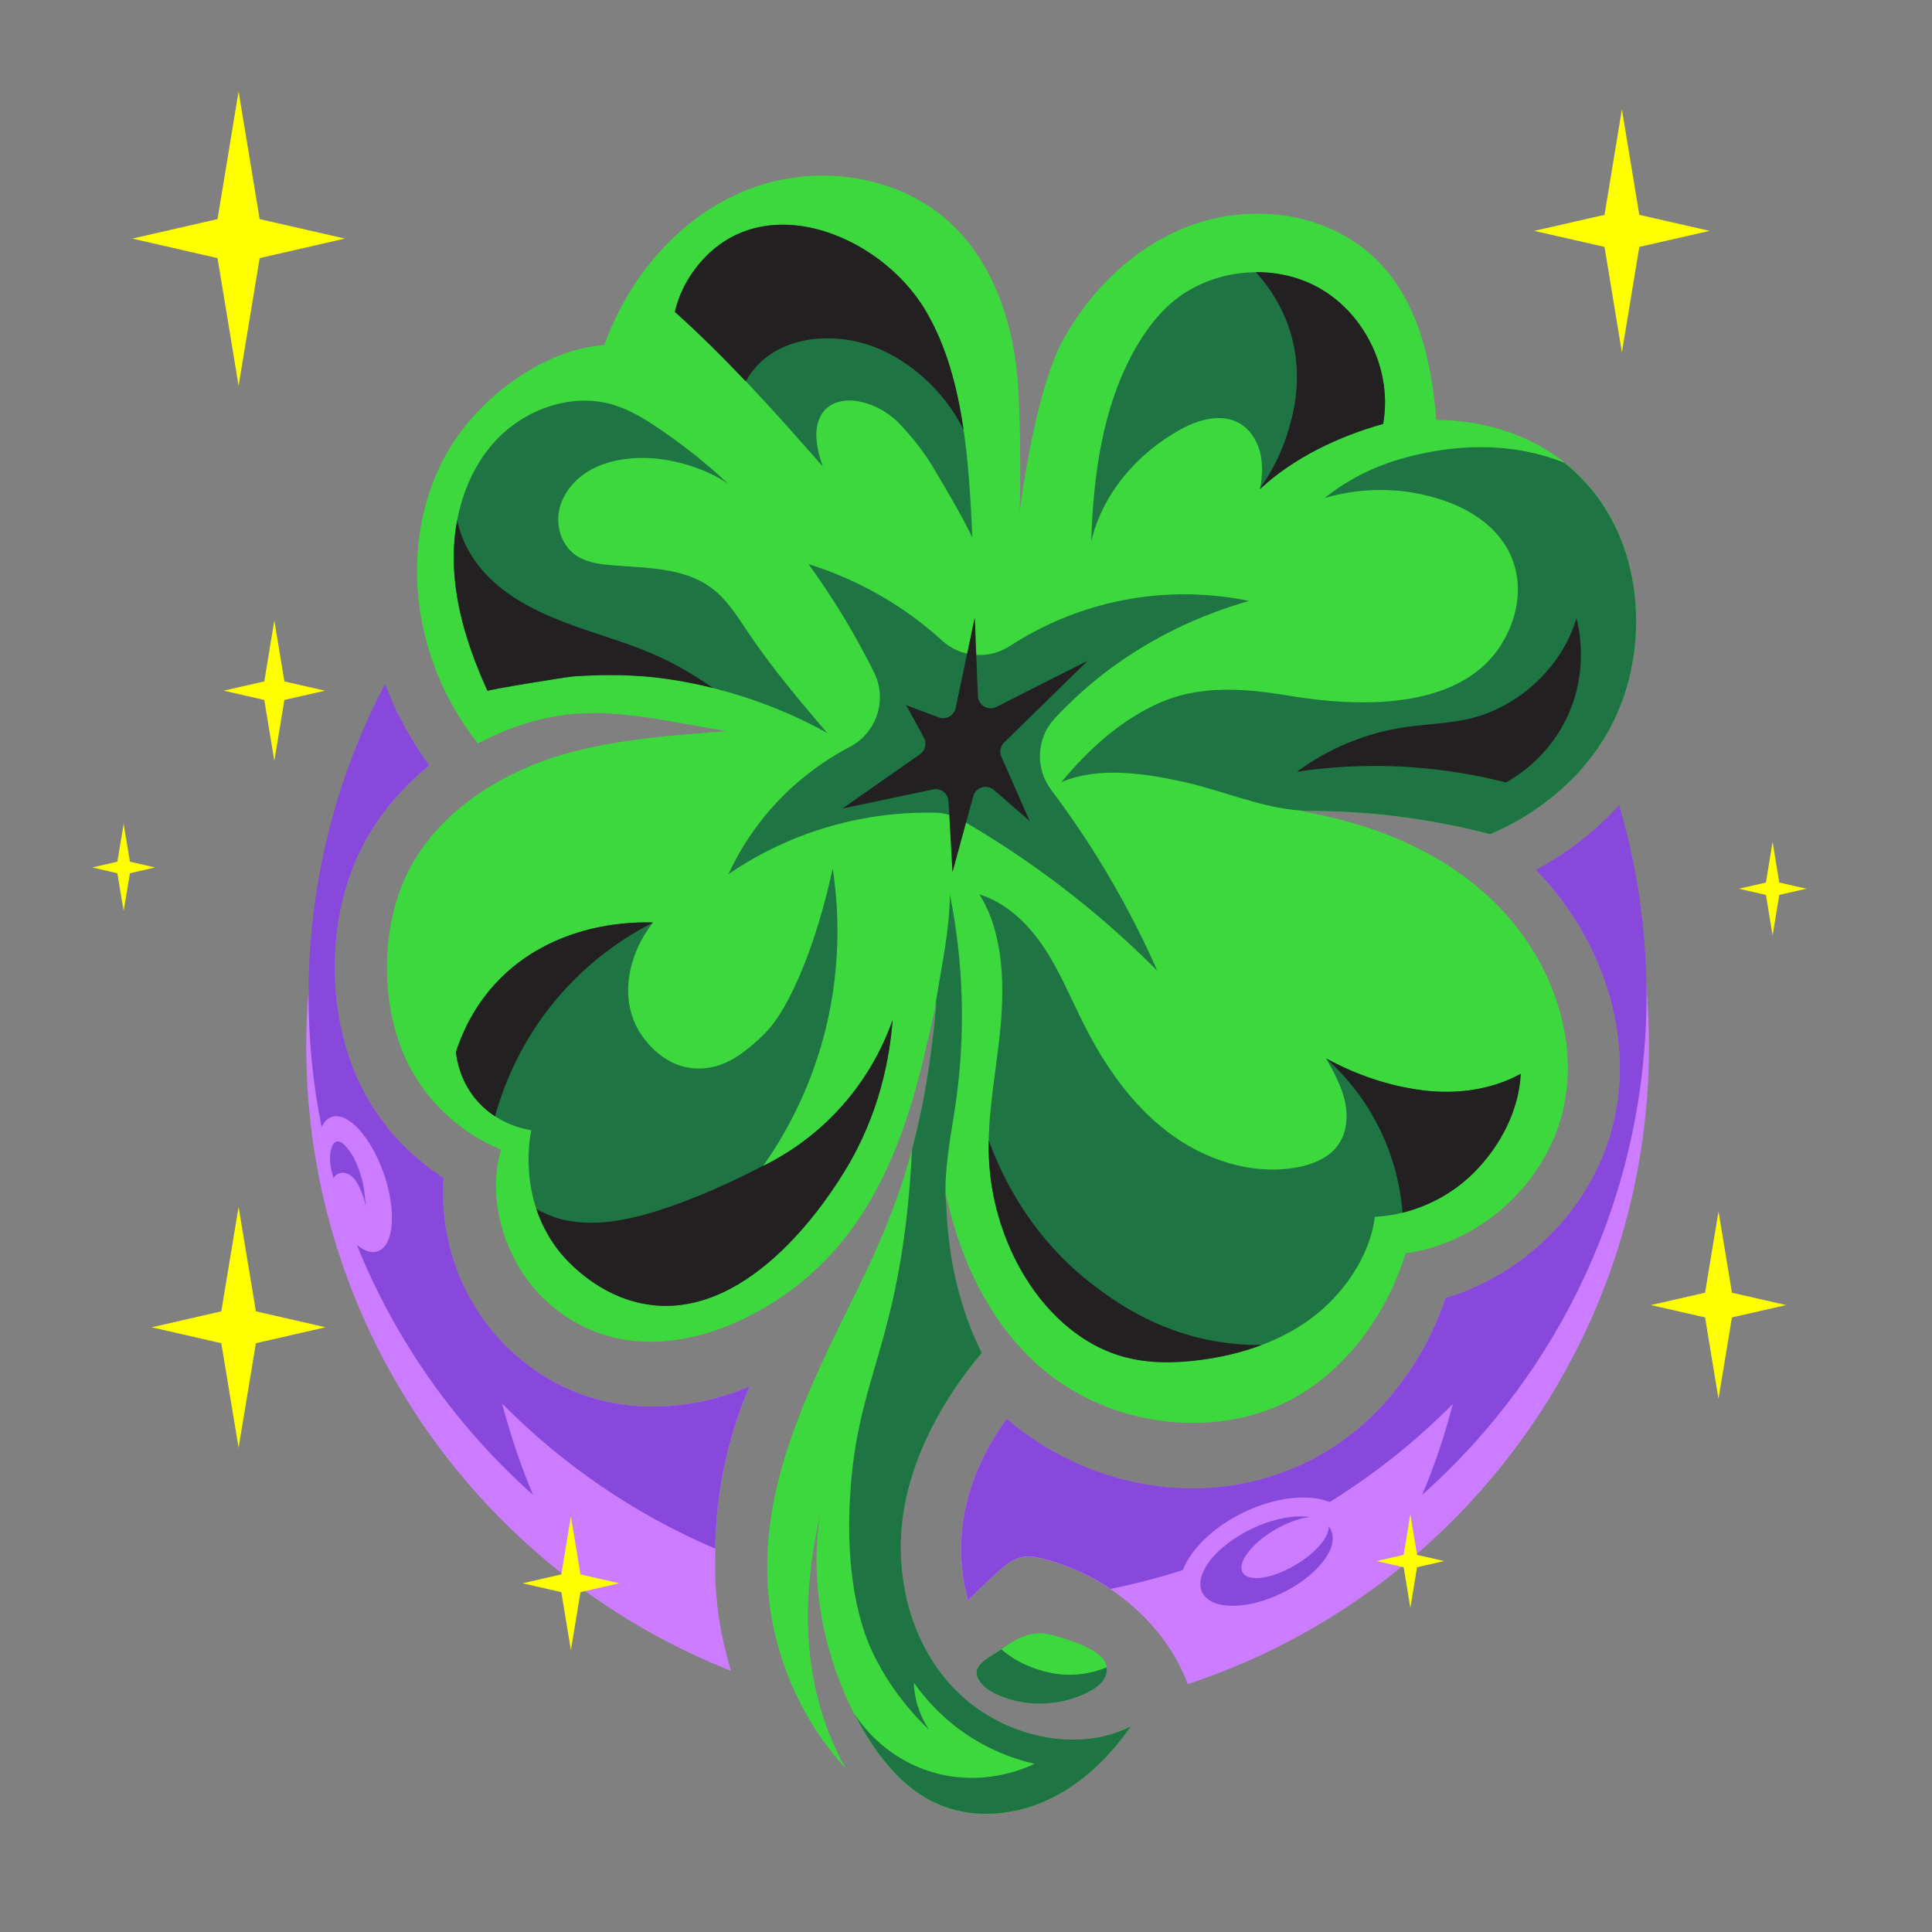 <?xml version="1.0" encoding="UTF-8"?> <svg xmlns="http://www.w3.org/2000/svg" xmlns:xlink="http://www.w3.org/1999/xlink" version="1.1" id="Слой_6__x28_копия6_x29_" x="0px" y="0px" viewBox="0 0 2000 2000" style="enable-background:new 0 0 2000 2000;" xml:space="preserve"><rect x="0" y="0" width="2000" height="2000" fill="#808080" stroke="none"/> <style type="text/css"> .st0{fill:#CC7DFF;} .st1{fill:#8848DB;} .st2{fill:#3DD83D;} .st3{fill:#1E7443;} .st4{fill:#232021;} .st5{fill:#FFFF00;} </style> <g id="Слой_3__x28_копия6_x29_"> <g> <g> <path class="st0" d="M755.3,1724.5c0.4,1.7,0.9,3.4,1.3,5.1c-53.9-21.3-104.5-49.1-150.8-82.5c-1.4-1-2.8-2-4.2-3.1 c-6.4-4.7-12.8-9.5-19.1-14.5c-0.4-0.3-0.8-0.7-1.3-1C420.3,1501.2,317,1304.2,317,1083c0-20.1,0.9-40,2.5-59.7 c8.9-104.3,40.8-202.1,90.7-288.2c0.8,1.7,1.6,3.3,2.4,5c8.9,18.3,19.5,35.8,31.6,52.3c-31.4,25.5-55.6,55.4-71.8,89 c-37.9,78.5-34.1,184.6,9.2,257.9c19.2,32.5,46.1,60.2,77.8,80.5c0,0.9-0.1,1.8-0.1,2.6c-0.2-1.2-0.3-2-0.3-2.4 c-3.8,55.1,12.8,108.7,45,151c15.8,20.8,35.3,38.8,58,53c100.9,63.1,207.2,14.3,214,11c-9.5,22.1-18.5,47.9-25,77 c-7.2,32.2-10.3,62.9-10.5,91.2c0,2.3,0,4.5,0,6.8c-0.2,5.4-0.2,10.8-0.2,16.1C740.7,1659.4,745.7,1692.3,755.3,1724.5z"></path> </g> <g> <path class="st0" d="M1707,1083c0,209.9-93.1,398.1-240.2,525.6c-0.3,0.3-0.6,0.5-0.9,0.8c-4.3,3.8-8.7,7.4-13.2,11.1 c-0.6,0.5-1.2,1-1.8,1.5c-65.1,53.1-139.9,94.6-221.4,121.4c-14.5-40-44.7-74.6-80-98.4c-6.1-4.1-12.4-7.9-18.7-11.3 c-16.8-9.1-34.8-16-53.4-20.5c-21.3-5.1-30.3,1.2-46.3,15.7c-9.9,9-19.6,18.3-29.1,27.8c-3.4-12.5-6.1-26.8-6.9-42.6 c-3.6-69,30.1-122,47-145c85.4,72.3,201.6,92,299,50c112.6-48.5,149.4-157.5,155-175c-0.4,0.8-1,2-1.9,3.6 c0.5-1.2,1.1-2.5,1.6-3.7c9.6-2.7,19-6.1,28.2-10.1c3.8-1.6,7.6-3.3,11.3-5.2c22.4-10.9,43.2-25.2,61.7-42.4 c18.6-17.2,34.4-36.8,47-58.3c13.1-22.4,22.5-46.3,27.7-71c9.7-45.7,6.1-94.8-10.5-142.1c-14.8-42.2-39.3-81.6-71.1-114.1 c20.5-11,47.2-28.1,72.7-53.1c0.8-0.8,1.6-1.6,2.4-2.4c20.5,56.4,34,116.1,39.3,178.2C1706.1,1043,1707,1062.9,1707,1083z"></path> </g> <g> <path class="st1" d="M551.7,1547.4c-79.2-70.5-142.1-158.9-182.4-258.9c-9.1-22.6-17-45.7-23.7-69.4c-1.1-4-2.2-8-3.3-12 c0,0,0,0,0,0c-3.5-13.5-6.7-27.1-9.5-40.9v0c-8.8-44-13.4-89.6-13.4-136.2c0-2.3,0-4.5,0-6.7c0.9-92.5,19.9-180.7,53.7-261.2 c7.8-18.5,16.3-36.5,25.6-54.1c3.4,9.2,7.2,18.3,11.4,27.2c0.8,1.7,1.6,3.3,2.4,5c8.9,18.3,19.5,35.8,31.6,52.3 c-31.4,25.5-55.6,55.4-71.8,89c-37.9,78.5-34.1,184.6,9.2,257.9c19.2,32.5,46.1,60.2,77.8,80.5c0,0.9-0.1,1.8-0.1,2.6 c-0.2-1.2-0.3-2-0.3-2.4c-3.8,55.1,12.8,108.7,45,151c3.7,28,9.1,55.5,16,82.3C528.4,1485.7,539,1517.1,551.7,1547.4z"></path> </g> <g> <path class="st1" d="M1704.5,1030c0,205.8-89.8,390.6-232.2,517.4c12.7-30.3,23.4-61.8,31.7-94.1c10-38.7,16.7-78.6,19.9-119.6 c3.8-1.6,7.6-3.3,11.3-5.2c22.4-10.9,43.2-25.2,61.7-42.4c18.6-17.2,34.4-36.8,47-58.3c13.1-22.4,22.5-46.3,27.7-71 c9.7-45.7,6.1-94.8-10.5-142.1c-14.8-42.2-39.3-81.6-71.1-114.1c20.5-11,47.2-28.1,72.7-53.1c0.8-0.8,1.6-1.6,2.4-2.4 c3.7-3.7,7.4-7.6,11-11.6c17.8,60.3,27.6,123.9,28.3,189.8C1704.5,1025.5,1704.5,1027.8,1704.5,1030z"></path> </g> <g> <path class="st1" d="M776,1435c-9.5,22.1-18.5,47.9-25,77c-7.2,32.2-10.3,62.9-10.5,91.2c-83.1-35.4-157.8-86.7-220.4-149.9 c-48-48.5-88.9-104-121-164.8c0,0,0,0,0,0c-7.4-14-14.3-28.2-20.7-42.7l0,0c-0.3-0.7-0.6-1.3-0.9-2c0,0,0,0,0-0.1 c-3-6.9-5.9-13.9-8.7-20.9c0,0,0,0,0,0c-5.2-13.1-10.1-26.3-14.5-39.8c-3-9.2-5.8-18.4-8.5-27.7c-12.8-45.1-21.1-92-24.5-140.3 c11-99.5,42.9-192.7,91.4-275c8.9,18.3,19.5,35.8,31.6,52.3c-31.4,25.5-55.6,55.4-71.8,89c-37.9,78.5-34.1,184.6,9.2,257.9 c19.2,32.5,46.1,60.2,77.8,80.5c0,0.9-0.1,1.8-0.1,2.6c-0.2-1.2-0.3-2-0.3-2.4c-3.8,55.1,12.8,108.7,45,151 c15.8,20.8,35.3,38.8,58,53C662.9,1487.1,769.2,1438.3,776,1435z"></path> </g> <g> <path class="st1" d="M1702.8,1015c-11.9,170.5-85.6,324-198.8,438.3c-38.3,38.7-81.2,72.9-127.8,101.8 c-8.5,5.3-17.1,10.4-25.9,15.3c-0.9,0.5-1.8,1-2.7,1.5c-13.7,7.6-27.7,14.8-41.9,21.4c0,0,0,0,0,0c-16.8,7.9-33.9,15.1-51.4,21.6 h0c-9.4,3.5-19,6.9-28.6,10h0c-24.8,8-50.2,14.7-76.1,19.9c-6.1-4.1-12.4-7.9-18.7-11.3c-16.8-9.1-34.8-16-53.4-20.5 c-21.3-5.1-30.3,1.2-46.3,15.7c-9.9,9-19.6,18.3-29.1,27.8c-3.4-12.5-6.1-26.8-6.9-42.6c-3.6-69,30.1-122,47-145 c85.4,72.3,201.6,92,299,50c112.6-48.5,149.4-157.5,155-175c-0.4,0.8-1,2-1.9,3.6c0.5-1.2,1.1-2.5,1.6-3.7 c9.6-2.7,19-6.1,28.2-10.1c3.8-1.6,7.6-3.3,11.3-5.2c22.4-10.9,43.2-25.2,61.7-42.4c18.6-17.2,34.4-36.8,47-58.3 c13.1-22.4,22.5-46.3,27.7-71c9.7-45.7,6.1-94.8-10.5-142.1c-14.8-42.2-39.3-81.6-71.1-114.1c20.5-11,47.2-28.1,72.7-53.1 C1682.7,900.6,1696.3,956.7,1702.8,1015z"></path> </g> <g> <ellipse transform="matrix(0.946 -0.325 0.325 0.946 -378.287 185.747)" class="st0" cx="367" cy="1225.5" rx="32" ry="73.5"></ellipse> </g> <g> <path class="st1" d="M378.9,1251.5c-1.1-11.2-1.6-21.9-4.8-32.8c-3-10.2-7.2-21.3-14-29.5c-2.7-3.2-6.5-8.3-11.3-7.5 c-2.5,0.4-4.2,2.9-5.1,5.3c-2,5.2-2.4,11-1.9,16.5s2,11,3.4,16.4c1.5-3.6,5.4-5.8,9.3-5.9c3.9,0,7.7,1.8,10.5,4.5 c2.9,2.7,4.9,6.1,6.6,9.6C375.1,1235.2,378.1,1243.7,378.9,1251.5z"></path> </g> <ellipse transform="matrix(0.899 -0.437 0.437 0.899 -573.809 735.438)" class="st0" cx="1311.1" cy="1614.5" rx="95.6" ry="53.5"></ellipse> <g> <ellipse transform="matrix(0.899 -0.437 0.437 0.899 -574.651 735.977)" class="st1" cx="1311.8" cy="1616.6" rx="74.1" ry="36.8"></ellipse> </g> <g> <path class="st0" d="M1374.4,1576.2c5.2,9.7-8.2,28.5-31.6,42.8c-25.3,15.5-51.7,19.6-56.8,8c-5.1-11.4,12.9-32.3,38.1-45.8 C1347.5,1568.6,1369.3,1566.7,1374.4,1576.2z"></path> </g> </g> <path class="st2" d="M1145.5,1725.3c0,0.2,0.1,0.4,0.1,0.6c0.8,5.4-1.5,11-5,15.2c-0.1,0.2-0.3,0.3-0.4,0.5 c-3.6,4.1-8.4,7.1-13.3,9.7c-15.5,8.1-33.1,12.2-50.6,12.2c-14.1,0-28.3-2.7-41.3-8.1c-8.5-3.5-17-8.4-21.7-16.3 c-1.8-2.9-3-6.3-2.3-9.7c1.3-6.6,9.8-12.2,17.3-16.8c3.1-1.9,6-3.6,8.2-5.2c0.2-0.1,0.3-0.2,0.5-0.3c11.4-8.4,24.3-16.2,38.9-16.3 h0.2c8.6,0,17,2.7,25.1,5.3c11.1,3.6,22.4,7.3,32.1,13.7C1139,1713.5,1144.4,1718.6,1145.5,1725.3z"></path> <path class="st2" d="M1681.5,719.5c-6.8,20.2-15.9,37.9-26.3,53.3c-4.1,6.1-8.4,11.8-12.8,17.1c-0.9,1.1-1.8,2.2-2.7,3.3 c-39.1,45.9-86.9,66.1-97.2,70.3c-29.2-7.6-63.1-14.5-101-19c-26.2-3.1-50.7-4.5-73.2-4.9c-4.6-0.1-9-0.1-13.4-0.1 c-1,0-2.1,0-3.1,0c-2.1,0-4.2,0-6.3,0c9.1,1.6,18.2,3.4,27.2,5.4c65.9,14.9,127.7,42.8,175.8,90.6c54.7,54.3,86.4,134.8,70.3,210.2 c-11.2,52.8-46.6,99.1-92.9,126.6c-21.7,12.9-45.8,21.7-70.8,25.1c-22.8,74.1-77.9,142.7-152.1,165.5 c-22.1,6.8-45.2,10.1-68.4,10.1c-54.3,0-108.8-18.2-151.2-52.4c-56-45.1-89.1-113.9-104.2-184.2c0,3.8,0.1,7.6,0.3,11.4 c0,0,0,0,0,0c1.8,52.9,13.1,105.7,36.7,153c-41.4,49.1-75.1,111-82.3,174.8c-3,26.3-1.5,53.3,4.4,79.1c4.6,19.8,11.8,39,21.8,56.5 c8.6,15.1,19.1,29.1,31.7,41.2c10.1,9.8,21.6,18.4,34.1,25.5c25.7,14.7,55.3,23.1,84.3,23.1c20.9,0,41.6-4.4,60.3-13.9 c0,0,0,0-0.1,0.1c-22.2,32-51.2,60.2-86.6,76.5c-19.7,9.1-41.6,14.1-63.2,14.1c-17.3,0-34.4-3.2-50.2-10.2 c-32.7-14.4-57.1-43.1-75.4-73.8c-3.8-6.4-7.4-12.9-10.8-19.6c0,0,0,0,0,0c0,0,0,0,0,0c-1.4-2.8-2.9-5.7-4.2-8.6 c-18.8-39.5-30.7-83.2-33.9-127c-1.7-23.3-0.9-46.7,2.7-69.4c-5.1,22.5-8.8,45-10.8,67.4c-3.7,41.2-1.5,82.1,8.7,121.8 c6.3,24.7,15.7,48.9,28.8,72.5c-21.4-23.3-39-50-52.3-78.7c-18.4-39.6-28.5-83-29-126.7c0-0.6,0-1.2,0-1.8 c-0.7-102.4,48.5-197.7,93.8-289.6c24.3-49.3,42.7-94.2,56.3-144.8c0,0,0,0,0,0c0,0,0,0,0,0c11.9-44.3,20-92.9,25.2-152.6 c-0.6,2.8-1.3,5.7-1.9,8.5c0,0,0,0,0,0c-7,31.4-13.9,62.9-23.1,93.8c-16,53.3-38.8,105.5-74.7,148.5 c-27.5,32.9-62.2,59.8-100.9,78.2c-29.8,14.2-62.8,23.3-95.5,23.3c-11.4,0-22.7-1.1-33.9-3.5c-41.8-8.8-79.5-35.7-101.5-72.4 c-22-36.7-31.3-82-19.3-123c-4.7-1.9-9.4-4.1-13.9-6.4c-31.5-16.1-58.5-41.2-76.5-71.7c-34.7-58.7-36.6-145.8-7.1-207 c27.2-56.3,82-95.6,140.7-117.1c53.5-19.6,115.4-25.2,173.2-29.7c5.6-0.4,11.2-0.9,16.7-1.3c-4.2-0.8-8.4-1.5-12.6-2.3 c-9.4-1.7-18.7-3.3-28.1-5c-31.8-5.7-64-11.4-96.3-11.4c-2.4,0-4.7,0-7.1,0.1c-39.6,1-77.9,12.7-112.9,31.4 c-20-25.2-35.8-53.7-46.5-83.9c-0.7-2-1.4-4.1-2.1-6.1c-3.8-11.5-6.9-23.3-9.3-35.2c-1-5-1.8-9.9-2.5-14.9 c-8.4-59.4,2.5-122.3,35.4-172.4c32.9-50.1,95.9-96.1,155.8-99.9c25.3-71.1,78.7-133.8,149-161.2c24.4-9.5,50.8-14.3,77.1-14.3 c49.4,0,98.6,16.9,134.2,51c29.5,28.3,48.2,66,58.5,105.8c2.9,11.1,5.1,22.3,6.7,33.5c0.8,5.3,1.4,11.1,2,17.4c0.3,2.9,0.5,6,0.7,9 c3.9,54.8,1.8,131.4,1.8,131.4s8.6-71.2,25.8-129.2c0.9-2.9,1.8-5.9,2.7-8.7c4.8-15,10.2-28.9,16.2-39.8c1.5-2.8,3.1-5.5,4.7-8.2h0 c29.9-50.4,75.4-92.4,130.7-111.7c21-7.4,43.5-11.1,65.9-11.1c39.5,0,78.7,11.7,109.8,35.8c53.4,41.5,70.1,110.4,75.5,177.8h0.2 c19.8,0,80.6,2.4,133.2,44.6c2.5,2,5.1,4.2,7.6,6.4C1696.3,546.8,1706.1,645.9,1681.5,719.5z"></path> <path class="st3" d="M1423.2,1259.7c38.3-2.1,75.6-18.8,102.6-45.9c27.1-27.2,46.5-64,48.4-102.2c-30.7,16.9-67.2,21.5-101.9,17.1 c-34.7-4.4-68.6-16.1-99.4-32.9c7.8,13.9,15.6,28.1,19.2,43.6c3.6,15.5,2.4,32.9-6.9,45.9c-9.9,13.8-27.1,20.5-43.8,23.4 c-46.6,8-95.2-8.4-132.8-37.1c-37.6-28.7-65.1-68.7-86.4-110.9c-13.4-26.5-24.6-54.3-41-79.1c-16.4-24.8-39-46.9-67.3-55.7 c24.5,39,26,90.9,21.9,136.8c-4.2,45.9-14.3,91.5-12,137.6c1.9,39.7,13.2,78.9,32.6,113.6c23.2,41.5,59.9,77.5,105.7,90.4 c26,7.4,53.7,7.1,80.5,3.6c40.9-5.4,81.6-18.5,114.7-43.1C1390.5,1340.1,1418.2,1300.7,1423.2,1259.7z"></path> <path class="st3" d="M1681.5,719.5c-6.8,20.2-15.9,37.9-26.3,53.3c-4.1,6.1-8.4,11.8-12.8,17.1c-0.9,1.1-1.8,2.2-2.7,3.3 c-39.1,45.9-86.9,66.1-97.2,70.3c-29.2-7.6-63.1-14.5-101-19c-26.2-3.1-50.7-4.5-73.2-4.9c-4.6-0.1-9-0.1-13.4-0.1 c-1,0-2.1,0-3.1,0c-1.9-0.2-3.9-0.3-5.8-0.5c-41.6-3-80.1-20.6-120.8-29.6c-40.7-9-88.2-16.1-126.5,0.3 c27.5-33.2,60.7-63.7,100.4-81.6c12.4-5.6,25-9.2,37.9-11.4c31.9-5.4,65-1.9,97.3,3.5c69.7,11.6,174.1,16.2,218.4-50.8 c1.7-2.6,3.3-5.3,4.8-8c1-1.8,1.9-3.6,2.8-5.4c5.5-11.2,9-23.1,10.4-35.1c2.6-23.3-3.2-46.9-19.7-66.4 c-16.4-19.4-39.9-31.7-64.3-38.9c-5.2-1.5-10.4-2.9-15.7-4c-22.2-4.7-45.1-5.6-67.5-2.8c-3.7,0.5-7.3,1-11,1.7 c-7.2,1.3-14.2,3-21.2,5c4.5-3.5,9-6.9,13.5-10c2.3-1.6,4.6-3.1,6.9-4.5c13.3-8.3,27-15,41.6-20.4c9.9-3.7,20.3-6.8,31.1-9.3 c37.9-9.1,77.8-11.5,116.1-3.8c13.4,2.7,26.6,6.6,39.3,11.8c2.5,2,5.1,4.2,7.6,6.4C1696.3,546.8,1706.1,645.9,1681.5,719.5z"></path> <path class="st3" d="M1431.8,438.9c9.8-54.2-17.8-113.2-65.7-140.4s-112.7-20.6-154.2,15.7c-15.1,13.2-27,29.7-36.9,47.1 c-33.8,59.9-43.1,130.4-45.4,199.1c11.8-49.5,47.5-90.9,92-115.6c18.7-10.4,42.3-17.2,61-6.9c11.2,6.2,18.7,17.9,21.8,30.3 c3.1,12.4,2.3,25.5,0,38.1C1339.2,473.8,1385.8,451.7,1431.8,438.9z"></path> <path class="st3" d="M1006.6,556.4c-3.6-76.4-8.3-167.3-48.6-235.3c-47.5-80.1-174.6-130.7-239.7-40.9c-9.2,12.7-16,27.3-19.6,42.6 C753.9,372.3,803,427.3,851.8,483c-3.6-10-6.1-19.9-6.7-30.5c-0.6-10.6,2.3-22,10-29.3c8.5-8,21.3-9.9,32.8-7.9 c17,2.9,33,12.2,44.7,24.8c11.7,12.6,24.5,28.6,33.3,43.5C980,507.5,993,529,1006.6,556.4z"></path> <path class="st3" d="M862,899c5.9,39.1,11,107.6-13,187c-16,53.2-39.8,93.7-59,121c19.6-9.7,48.4-26.8,76-56 c33.8-35.7,50.1-72.7,58-95c-2.9,37.8-13,97.1-50,157c-13.1,21.2-93,150.4-199,138c-58.4-6.8-94.3-53-98-58 c-39.9-53-29-113.1-27-123c-7.5-1.2-37.5-6.8-59-34c-14.7-18.6-18-38.1-19-47c6.1-19.1,17.9-45.9,41-71 c60.3-65.3,147.2-63.6,163-63c-27.5,35.2-33.6,79.4-15.2,111.2c3.7,6.4,22.9,37.4,58.2,39.8c21.4,1.5,37.8-8.2,44-12.4 c0,0,18.4-11.4,34-29.6C818.2,1039.1,844.5,979.9,862,899z"></path> <path class="st3" d="M1028.4,1712.6c3.1-1.9,6-3.6,8.2-5.2c14.6,12.7,33.4,21,52.4,24.6c18.9,3.6,38.9,1.4,56.7-6 c0.8,5.4-1.5,11-5,15.2c-0.1,0.2-0.3,0.3-0.4,0.5c-3.6,4.1-8.4,7.1-13.3,9.7c-15.5,8.1-33.1,12.2-50.6,12.2 c-14.1,0-28.3-2.7-41.3-8.1c-8.5-3.5-17-8.4-21.7-16.3c-1.8-2.9-3-6.3-2.3-9.7C1012.4,1722.8,1020.9,1717.2,1028.4,1712.6z"></path> <path class="st3" d="M1170.6,1787.1C1170.6,1787.1,1170.6,1787.1,1170.6,1787.1c-22.3,32.1-51.2,60.3-86.6,76.5 c-19.7,9.1-41.6,14.1-63.2,14.1c-17.3,0-34.4-3.2-50.2-10.2c-32.7-14.4-57.1-43.1-75.4-73.8c-3.8-6.4-7.4-12.9-10.8-19.6 c8.2,12.5,31.7,44,75.6,58.8c54.9,18.6,101.4-2.4,111-7c-18.8-4.3-49.9-14.1-81-38c-4.7-3.6-9-7.2-13-10.9c0,0,0,0,0,0 c-13.8-12.5-23.8-25-31-35.1c0.2,6.3,1.1,14.6,4,24c1.1,3.4,2.3,6.6,3.5,9.6c2.8,6.4,5.8,11.5,8.5,15.4 c-4.8-4.6-10.1-9.9-15.6-16.1c-14.5-16.1-30.5-37.5-43.4-64.9c-3.6-7.7-12.8-28.1-18.7-63.3c-4.2-24.9-6.7-57.3-4.3-97.8 c6.6-113.3,43-148.3,59-293c3-27.7,4.4-50.5,5-65c0.1-0.6,0.2-1.3,0.3-1.9c0,0,0,0,0,0c0,0,0,0,0,0c11.9-44.3,20-92.9,25.2-152.6 c-0.6,2.8-1.3,5.7-1.9,8.5c0.5-3,1-6,1.4-8.9c5.7-35.2,14.2-74.4,14.3-110c14.2,70.5,16.3,143.3,6.3,214.5 c-4.3,30.2-10.7,60.3-10.9,90.9c0,5.6,0.3,11,0.9,16.3c0,0,0,0,0,0c1.8,52.9,13.1,105.7,36.7,153c-41.4,49.1-75.1,111-82.3,174.8 c-3,26.3-1.5,53.3,4.4,79.1c4.6,19.8,11.8,39,21.8,56.5c8.6,15.1,19.1,29.1,31.7,41.2c10.1,9.8,21.6,18.4,34.1,25.5 c25.7,14.7,55.3,23.1,84.3,23.1C1131.2,1801,1151.8,1796.6,1170.6,1787.1z"></path> <path class="st3" d="M753.6,500.6c-22.7-21.2-47.1-40.6-72.9-57.9c-14-9.4-28.6-18.3-44.7-23.3c-43.5-13.7-93.3,4.1-123.9,37.8 s-43.7,81.1-42.3,126.7c1.4,45.6,16,89.9,34.9,131.4c-0.5-1.1,82-14.6,89.7-15.1c31.3-2.1,63.6-2,94.8,2.5 c58.2,8.3,115.8,27.5,167.2,56.1c-28.7-33.3-58.7-69.2-83.1-105.8c-10.8-16.2-21.4-33-37-44.5c-28.8-21.3-67.6-20.4-103.3-23.4 c-13.5-1.1-27.6-3.2-38.4-11.4c-14-10.6-19.5-30.2-15.4-47.2c4.1-17,16.7-31.3,31.9-39.9c15.3-8.6,33-12,50.5-12.5 C692,473.2,728.3,483.6,753.6,500.6z"></path> <path class="st3" d="M837,584c25.9,8.1,61.5,22.3,99,48c14.9,10.2,27.9,20.8,39.2,31.1c19.4,17.7,48.3,19.9,70.3,5.6 c23.4-15.2,54.3-31.1,92.5-41.6c68.4-18.9,126-11,155-5c-43.3,12.3-110,37.9-173,94c-10.3,9.2-19.6,18.4-28.1,27.5 c-19,20.4-20.6,51.6-3.8,73.9c15.5,20.7,31.4,43.5,47,68.5c26.6,42.6,47.1,83,63,119c-28.1-28.3-62.3-59.2-103-90 c-35-26.4-68.7-48.2-99.6-66c-8.4-4.8-17.8-7.5-27.4-7.7c-27.7-0.6-65,1.8-107,13.6c-47.9,13.5-83.9,34.2-107,50 c10.2-22,30.1-57.7,67-91c19.9-17.9,40.1-31,58.4-40.6c28-14.6,39.4-48.7,25.4-77c-2.5-5.1-5.1-10.3-7.9-15.5 C877.5,643.5,856.7,611.2,837,584z"></path> <path class="st4" d="M1126,684c-28.8,28.2-57.6,56.4-86.5,84.6c-3.9,3.8-5.1,9.7-2.9,14.8L1066,850c-12.4-10.7-24.7-21.5-37.1-32.2 c-7.4-6.4-18.9-2.9-21.4,6.5L986,903c-1.4-24.5-2.8-49.1-4.1-73.6c-0.5-8.1-8-13.9-15.9-12.2c-31.3,6.6-62.6,13.2-93.9,19.8 l80.3-56.2c5.5-3.9,7.2-11.3,4-17.2c-6.1-11.2-12.2-22.4-18.3-33.6l33.6,12.6c7.6,2.8,15.9-1.7,17.6-9.6 c6.6-31.3,13.2-62.6,19.8-94c1.1,27.2,2.1,54.3,3.2,81.5c0.4,9.6,10.6,15.6,19.2,11.3C1062.9,715.8,1094.5,699.9,1126,684z"></path> </g> <g id="Слой_2__x28_копия6_x29_"> <g> <g> <polygon class="st5" points="1697,255.6 1769.8,239 1697,222.4 1679,113.2 1661,222.4 1588.2,239 1661,255.6 1679,364.8 "></polygon> </g> <g> <polygon class="st5" points="247,94.6 225.2,226.8 137,247 225.2,267.2 247,399.4 268.8,267.2 357,247 268.8,226.8 "></polygon> </g> <g> <polygon class="st5" points="264.9,1357.5 247,1249.3 229.1,1357.5 157,1374 229.1,1390.5 247,1498.7 264.9,1390.5 337,1374 "></polygon> </g> <g> <polygon class="st5" points="1792.9,1338.2 1779,1254 1765.1,1338.2 1709,1351 1765.1,1363.8 1779,1448 1792.9,1363.8 1849,1351 "></polygon> </g> <g> <polygon class="st5" points="284,787.7 294.4,724.6 336.5,715 294.4,705.4 284,642.3 273.6,705.4 231.5,715 273.6,724.6 "></polygon> </g> <g> <polygon class="st5" points="134.5,904 160.5,898 134.5,892 128,853 121.5,892 95.5,898 121.5,904 128,943 "></polygon> </g> <g> <polygon class="st5" points="1828.1,926.4 1835,968.5 1841.9,926.4 1870,920 1841.9,913.6 1835,871.5 1828.1,913.6 1800,920 "></polygon> </g> <g> <polygon class="st5" points="1466.9,1609.6 1460,1567.5 1453.1,1609.6 1425,1616 1453.1,1622.4 1460,1664.5 1466.9,1622.4 1495,1616 "></polygon> </g> <g> <polygon class="st5" points="600.9,1629.8 591,1569.7 581.1,1629.8 541,1639 581.1,1648.2 591,1708.3 600.9,1648.2 641,1639 "></polygon> </g> </g> </g> <g id="Слой_7__x28_копия6_x29_"> <path class="st4" d="M1306.1,1392.3c-20.4,7.7-41.9,12.7-63.5,15.5c-26.8,3.5-54.5,3.8-80.5-3.6c-45.8-13-82.5-48.9-105.7-90.4 c-19.4-34.7-30.6-73.9-32.6-113.6c-0.3-6.6-0.4-13.2-0.3-19.8c12.9,35.6,43.2,101.1,110.4,151.5c21.5,16.1,70.1,51.7,142,59 C1286.6,1392.1,1296.7,1392.4,1306.1,1392.3z"></path> <path class="st4" d="M1574.3,1111.6c-1.9,38.3-21.4,75.1-48.4,102.2c-20.2,20.3-46.2,34.7-74,41.6c-1.6-20.7-6.6-50-21.4-81.9 c-17.9-38.7-42.2-63.9-57.4-77.5l0,0c0-0.1-0.1-0.1-0.1-0.2c30.8,16.7,64.6,28.4,99.4,32.8 C1507.1,1133.1,1543.6,1128.5,1574.3,1111.6z"></path> <path class="st4" d="M1431.8,438.8c-46,12.9-92.6,35-127.5,67.5c0.1-0.4,0.1-0.7,0.2-1.1c8.9-12.4,20.6-31.6,28.5-57.3 c5-16.2,15.7-52.6,5-96c-7.6-30.7-23.3-53.9-37.9-70.2c23-0.1,46,5.3,66,16.7C1414,325.7,1441.6,384.6,1431.8,438.8z"></path> <path class="st4" d="M997.5,445.1c-20-41.4-60.3-77.1-102.7-89.4c-45.1-13.1-99.3-3.7-122.8,39.1c-23.5-24.8-47.8-49-73.4-71.9 c3.5-15.3,10.3-29.9,19.6-42.6c65.1-89.8,192.2-39.2,239.7,40.9C979.8,357.7,991.1,401,997.5,445.1z"></path> <path class="st4" d="M676,955c-24.8,12.6-63,36.1-98,77c-38.7,45.1-56.8,91.9-65.5,123.6c-7.4-4.8-14.9-11.2-21.5-19.6 c-14.7-18.6-18-38.1-19-47c6.2-19.1,17.9-45.9,41-71C573.3,952.7,660.2,954.4,676,955z"></path> <path class="st4" d="M924,1056c-2.9,37.8-13,97.1-50,157c-13.1,21.2-93,150.4-199,138c-58.4-6.8-94.3-53-98-58 c-10.3-13.7-17.2-27.9-21.8-41.6c5.7,3.3,12.5,6.5,20.3,9.1c5.5,1.8,25.4,7.9,57,4c62.4-7.8,146.4-51.9,157.8-57.9 c-0.1,0.1-0.2,0.3-0.3,0.4c19.6-9.7,48.4-26.8,76-56C899.8,1115.3,916.1,1078.3,924,1056z"></path> <path class="st4" d="M738,712.1c-16.1-4-32.5-7.2-48.8-9.5c-31.1-4.4-63.5-4.6-94.8-2.5c-7.7,0.5-89.7,13.9-89.7,15.1 c-18.9-41.5-33.5-85.8-34.9-131.4c-0.5-15.2,0.7-30.6,3.5-45.6c4.6,25,19.6,48,38.8,65.1c23.8,21.1,53.5,34.3,83.4,45 c29.9,10.7,60.7,19.2,89.5,32.8C703.6,689.8,721.1,700.5,738,712.1z"></path> <path class="st4" d="M1559,810c12.2-6.8,42.8-26.2,62-65c23.7-47.9,14.1-92.7,11-105c-14.7,49.5-58.3,90.8-108.4,103.4 c-23.1,5.8-47.2,6-70.7,9.6c-39.8,6.1-78,22-110.3,45.9c31.2-4.7,70.4-7.8,115.4-4.9C1497.2,796.5,1531.3,802.9,1559,810z"></path> </g> </svg> 